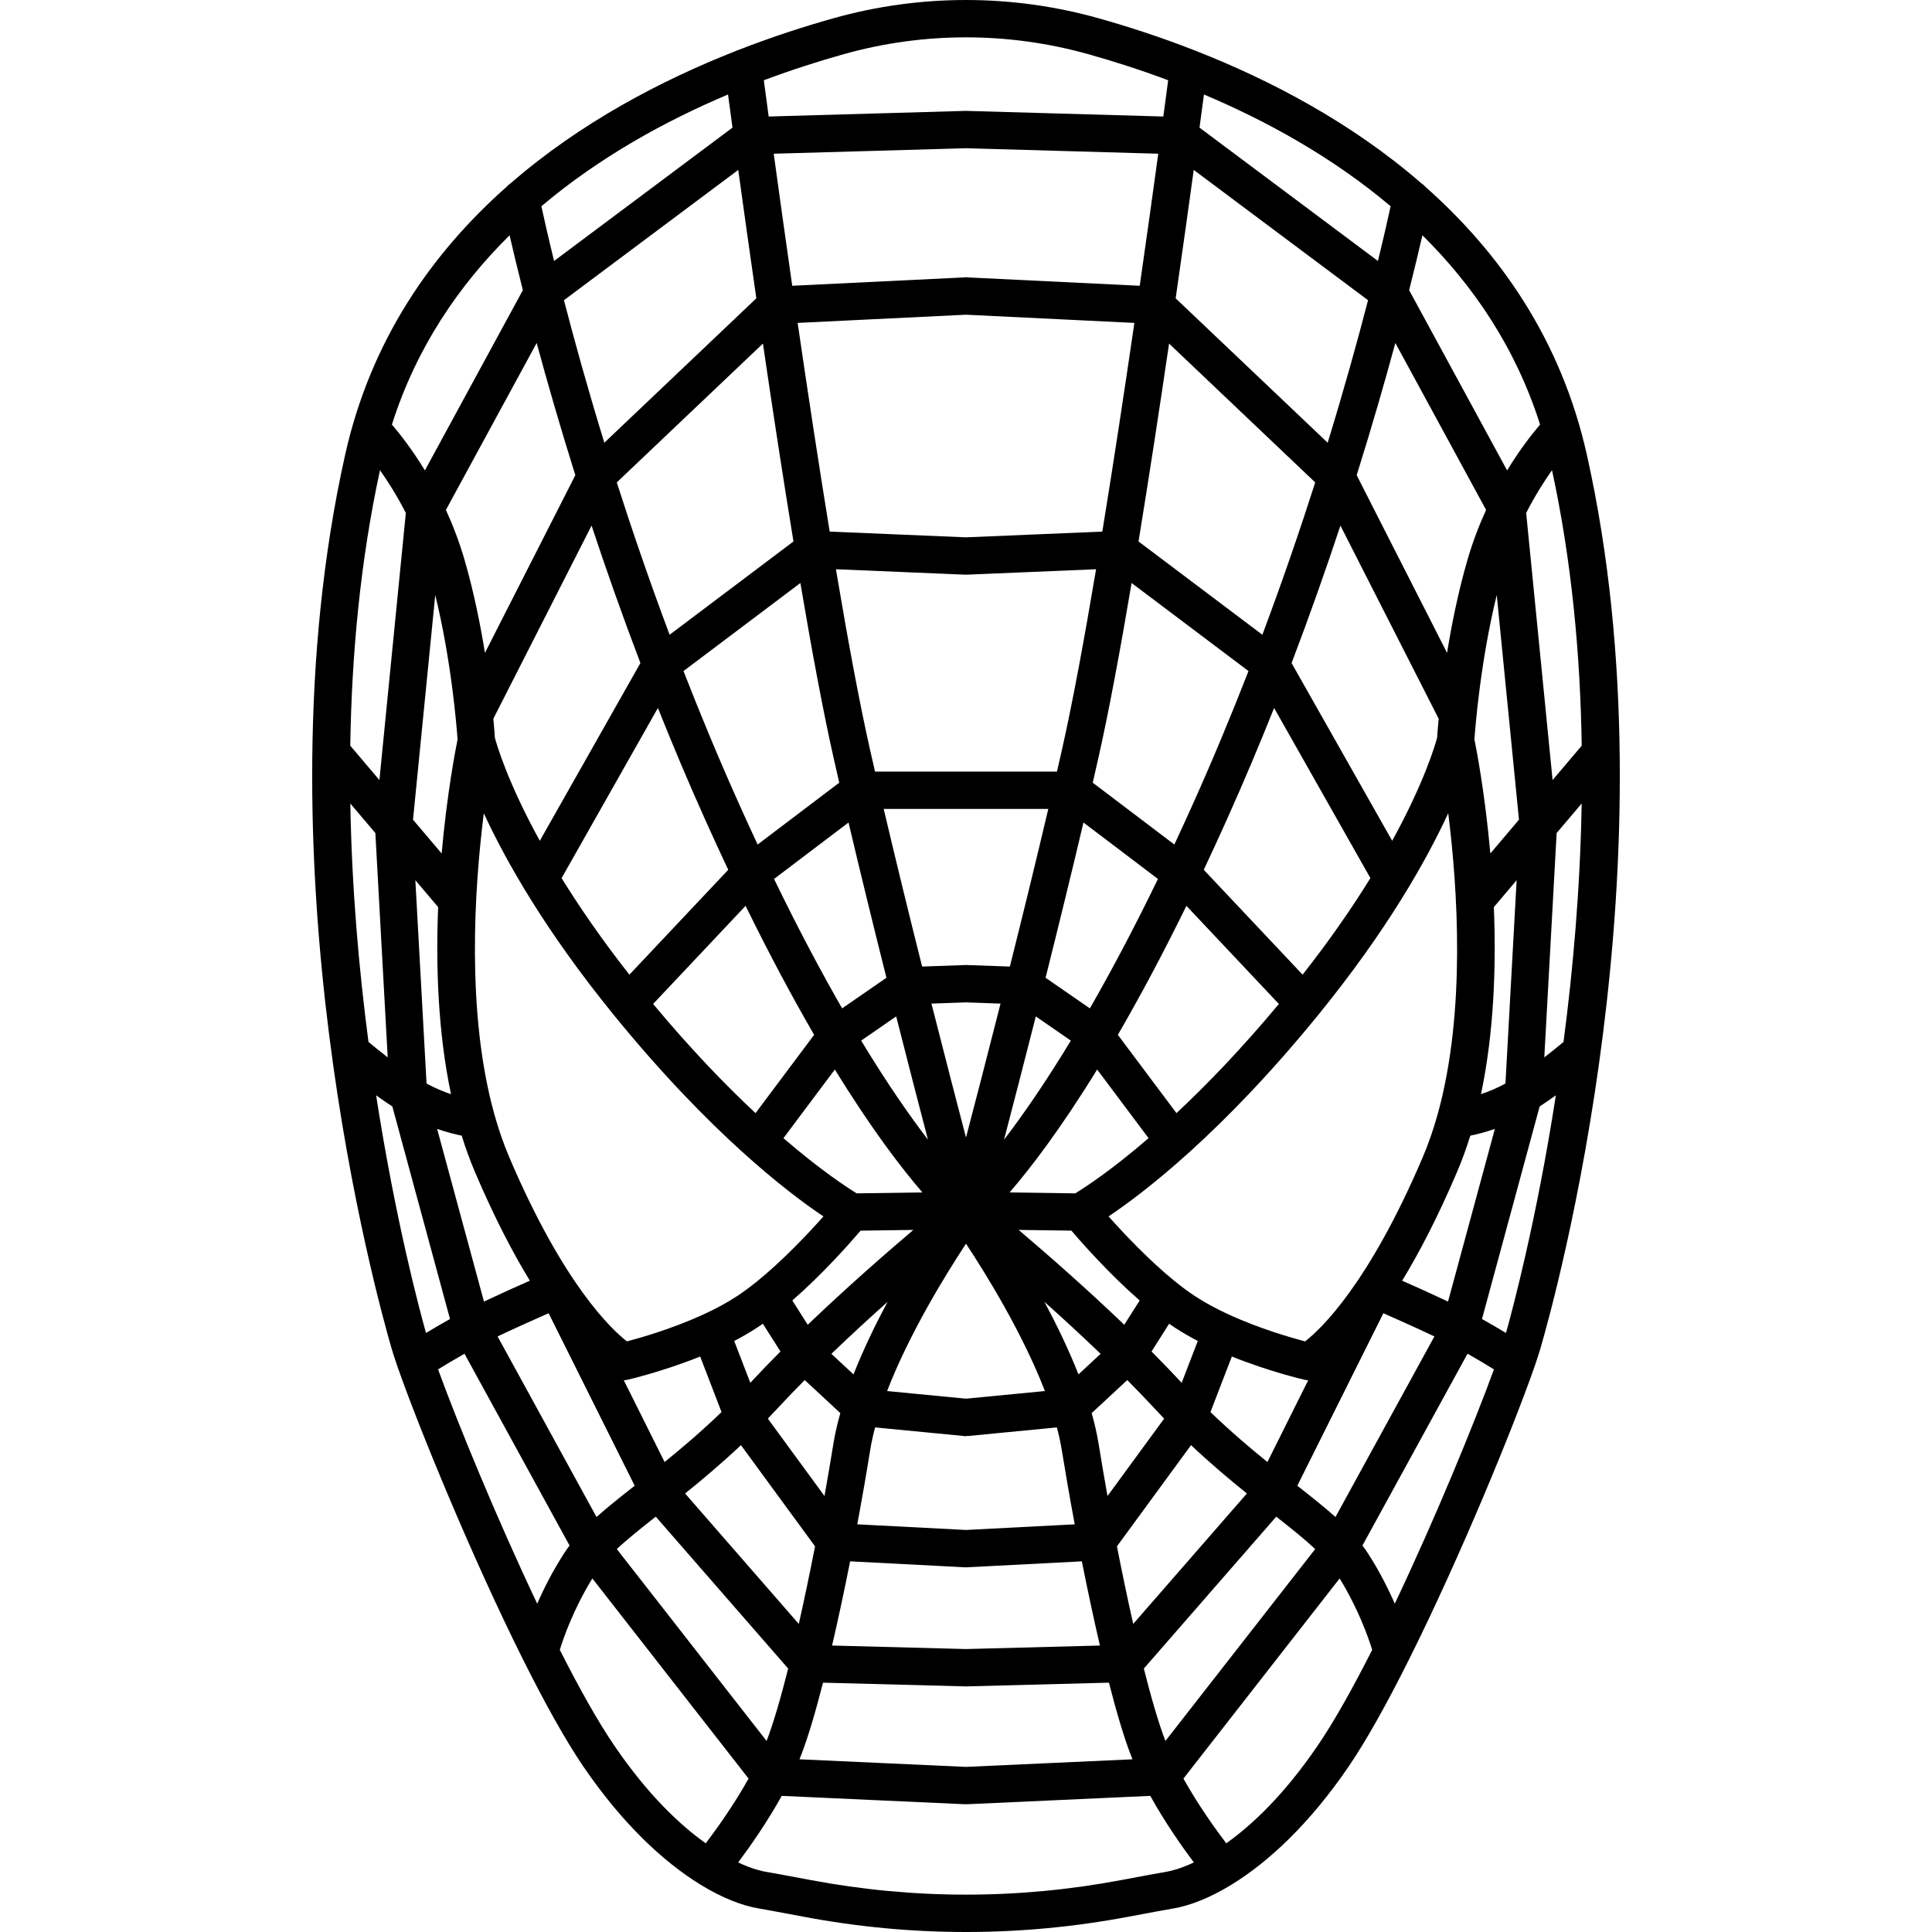 <?xml version="1.0" encoding="iso-8859-1"?>
<!-- Uploaded to: SVG Repo, www.svgrepo.com, Generator: SVG Repo Mixer Tools -->
<!DOCTYPE svg PUBLIC "-//W3C//DTD SVG 1.1//EN" "http://www.w3.org/Graphics/SVG/1.1/DTD/svg11.dtd">
<svg fill="#000000" height="800px" width="800px" version="1.1" id="Capa_1" xmlns="http://www.w3.org/2000/svg" xmlns:xlink="http://www.w3.org/1999/xlink" 
	 viewBox="0 0 206.927 206.927" xml:space="preserve">
<path d="M103.463,206.927c-5.813,0-11.624-0.545-17.397-1.637c-2.225-0.42-4.009-0.75-4.795-0.882
	c-1.748-0.291-3.896-1.109-6.264-2.563c-0.023-0.014-0.045-0.027-0.067-0.042c-3.827-2.367-8.222-6.396-12.428-12.554
	c-1.961-2.872-4.181-6.89-6.422-11.367c-0.037-0.064-0.071-0.132-0.101-0.2c-5.521-11.061-11.149-24.842-13.332-31.07
	c-0.036-0.083-0.065-0.168-0.089-0.254c-0.269-0.774-0.479-1.423-0.625-1.921c-1.529-5.24-14.654-52.451-4.977-95.73
	c2.754-12.319,9.332-21.648,17.276-28.682c0.13-0.155,0.284-0.291,0.458-0.402c7.516-6.529,16.2-11.044,24.013-14.123
	c0.111-0.057,0.229-0.104,0.353-0.139c3.665-1.43,7.13-2.542,10.183-3.4c9.298-2.613,19.128-2.613,28.426,0
	c3.054,0.858,6.518,1.972,10.184,3.4c0.123,0.035,0.241,0.082,0.352,0.139c7.813,3.079,16.498,7.594,24.014,14.124
	c0.173,0.11,0.327,0.246,0.458,0.4c7.944,7.034,14.522,16.363,17.277,28.683c9.677,43.279-3.448,90.49-4.977,95.73
	c-0.145,0.499-0.356,1.147-0.625,1.923c-0.023,0.085-0.052,0.168-0.087,0.251c-2.182,6.229-7.811,20.012-13.333,31.073
	c-0.029,0.067-0.062,0.133-0.099,0.196c-2.242,4.479-4.462,8.497-6.424,11.369c-4.203,6.155-8.595,10.183-12.421,12.55
	c-0.026,0.018-0.052,0.033-0.079,0.049c-2.366,1.453-4.512,2.27-6.26,2.561c-0.785,0.132-2.569,0.462-4.794,0.882
	C115.089,206.381,109.275,206.927,103.463,206.927z M79.058,199.479c1.565,0.73,2.598,0.938,2.872,0.984
	c0.801,0.134,2.616,0.47,4.879,0.897c11.051,2.088,22.257,2.088,33.308,0c2.264-0.428,4.078-0.764,4.877-0.897
	c0.275-0.046,1.308-0.254,2.874-0.985c-1.251-1.669-3.077-4.261-4.667-7.131l-19.622,0.896c-0.038,0.002-0.075-0.025-0.116,0.003
	c-0.037-0.027-0.078-0.001-0.117-0.003l-19.621-0.896C82.135,195.217,80.309,197.809,79.058,199.479z M59.958,176.706
	c2.048,4.047,4.064,7.662,5.857,10.287c3.587,5.252,7.009,8.47,9.774,10.436c1.153-1.521,3.007-4.104,4.586-6.933l-16.729-21.436
	C61.422,172.344,60.359,175.4,59.958,176.706z M126.751,190.496c1.579,2.829,3.433,5.412,4.586,6.933
	c2.766-1.966,6.188-5.183,9.774-10.436c1.793-2.624,3.81-6.239,5.857-10.285c-0.404-1.31-1.475-4.381-3.488-7.647L126.751,190.496z
	 M85.628,188.43l17.835,0.813l17.835-0.813c-0.062-0.15-0.122-0.301-0.18-0.451c-0.73-1.877-1.531-4.579-2.344-7.757l-15.244,0.399
	c-0.023,0.001-0.056-0.006-0.068,0.001c-0.035-0.009-0.045,0-0.068-0.001l-15.244-0.399c-0.813,3.178-1.614,5.88-2.344,7.757
	C85.749,188.129,85.689,188.279,85.628,188.43z M122.51,178.712c0.805,3.191,1.596,5.896,2.312,7.754l16.041-20.553
	c-1.159-1.088-2.572-2.214-4.172-3.471L122.51,178.712z M66.064,165.913l16.041,20.553c0.716-1.857,1.507-4.563,2.312-7.754
	l-14.181-16.27C68.636,163.699,67.223,164.825,66.064,165.913z M89.12,176.246l14.343,0.375l14.343-0.375
	c-0.661-2.845-1.316-5.913-1.933-9.018l-12.279,0.637c-0.042,0.003-0.06,0.015-0.131,0.004c-0.012,0.017-0.087-0.001-0.131-0.004
	l-12.279-0.637C90.436,170.333,89.781,173.401,89.12,176.246z M119.63,165.622c0.556,2.841,1.145,5.661,1.742,8.308l12.177-13.971
	c-1.844-1.483-3.855-3.173-5.983-5.176L119.63,165.622z M73.377,159.959l12.177,13.971c0.597-2.646,1.186-5.467,1.742-8.308
	l-7.936-10.839C77.233,156.786,75.221,158.476,73.377,159.959z M145.925,165.531c0.213,0.282,0.414,0.568,0.603,0.862
	c1.23,1.913,2.167,3.778,2.86,5.371c4.375-9.214,8.547-19.406,10.62-25.098c-0.742-0.458-1.736-1.057-2.829-1.676L145.925,165.531z
	 M46.919,146.667c2.073,5.69,6.245,15.884,10.62,25.098c0.693-1.593,1.63-3.458,2.861-5.372c0.188-0.293,0.389-0.579,0.602-0.861
	l-11.254-20.54C48.655,145.609,47.661,146.209,46.919,146.667z M91.817,163.263l11.646,0.604l11.646-0.604
	c-0.51-2.729-0.979-5.427-1.389-7.963c-0.126-0.785-0.304-1.593-0.523-2.417l-9.502,0.919c-0.077,0.01-0.182-0.024-0.233,0.014
	c-0.072,0.034-0.156-0.003-0.233-0.014l-9.502-0.919c-0.219,0.824-0.396,1.633-0.523,2.417
	C92.796,157.836,92.327,160.533,91.817,163.263z M138.949,159.13c1.517,1.19,2.887,2.274,4.087,3.349l10.596-19.34
	c-2.006-0.95-4.066-1.871-5.465-2.485L138.949,159.13z M53.294,143.139l10.596,19.34c1.2-1.074,2.571-2.158,4.087-3.349
	l-9.218-18.477C57.36,141.268,55.299,142.188,53.294,143.139z M82.238,151.941l6.068,8.289c0.342-1.904,0.661-3.775,0.95-5.567
	c0.174-1.077,0.429-2.187,0.747-3.313l-3.813-3.54c-0.982,0.991-1.942,1.988-2.863,2.98
	C82.962,151.184,82.599,151.567,82.238,151.941z M116.923,151.351c0.318,1.126,0.573,2.234,0.747,3.313
	c0.289,1.792,0.608,3.663,0.95,5.567l6.068-8.289c-0.36-0.374-0.724-0.758-1.089-1.15c-0.921-0.992-1.882-1.989-2.864-2.98
	L116.923,151.351z M129.646,151.24c2.159,2.077,4.214,3.824,6.1,5.351l4.372-8.762c-0.135-0.003-0.271-0.02-0.405-0.051
	c-0.223-0.051-3.782-0.88-7.777-2.489L129.646,151.24z M66.809,147.829l4.372,8.762c1.885-1.526,3.94-3.273,6.099-5.351
	l-2.289-5.951c-3.996,1.609-7.554,2.438-7.777,2.489C67.08,147.81,66.945,147.826,66.809,147.829z M95.013,148.988l8.45,0.817
	l8.451-0.817c-2.376-6.16-6.265-12.464-8.451-15.784C101.278,136.526,97.39,142.831,95.013,148.988z M78.637,143.624l1.724,4.482
	c0.012-0.013,0.023-0.025,0.036-0.038c1.026-1.104,2.099-2.216,3.196-3.316l-1.886-2.972c-0.189,0.132-0.378,0.26-0.566,0.384
	l0,0.001C80.345,142.688,79.501,143.174,78.637,143.624z M123.334,144.752c1.097,1.101,2.17,2.212,3.196,3.316
	c0.012,0.013,0.023,0.025,0.035,0.038l1.724-4.482c-0.865-0.45-1.709-0.937-2.503-1.459l0-0.001
	c-0.188-0.124-0.377-0.252-0.566-0.384L123.334,144.752z M89.045,145.002l2.372,2.202c1.052-2.675,2.342-5.335,3.651-7.772
	C93.144,141.15,91.087,143.039,89.045,145.002z M111.858,139.431c1.31,2.438,2.6,5.098,3.652,7.773l2.372-2.202
	C115.84,143.039,113.781,141.148,111.858,139.431z M131.723,140.847c3.231,1.469,6.554,2.427,8.058,2.824
	c1.638-1.271,6.777-6.066,12.594-19.707c0.613-1.438,1.133-2.945,1.572-4.506c0.018-0.088,0.042-0.174,0.072-0.258
	c2.984-10.85,2.103-24.053,1.093-32.102c-2.351,5.087-6.562,12.559-13.9,21.579c-0.013,0.016-0.025,0.031-0.038,0.047
	c-10.309,12.661-18.705,19.055-22.44,21.559c1.618,1.818,4.347,4.725,7.14,6.981c0.051,0.037,0.101,0.077,0.147,0.118
	c0.658,0.525,1.318,1.014,1.967,1.441l0-0.001c1.104,0.727,2.336,1.379,3.587,1.955
	C131.625,140.799,131.675,140.822,131.723,140.847z M52.954,119.364c0.445,1.594,0.973,3.135,1.598,4.6
	c5.804,13.608,10.932,18.413,12.598,19.706c1.505-0.398,4.826-1.355,8.054-2.823c0.048-0.024,0.098-0.048,0.149-0.068
	c1.251-0.576,2.484-1.229,3.587-1.955l0,0.001c0.649-0.428,1.309-0.915,1.966-1.44c0.048-0.042,0.098-0.082,0.15-0.12
	c2.795-2.258,5.521-5.162,7.138-6.979c-3.735-2.504-12.131-8.897-22.441-21.561c-0.013-0.015-0.025-0.03-0.037-0.046
	c-7.337-9.019-11.548-16.488-13.899-21.575c-1.011,8.076-1.893,21.335,1.118,32.193C52.942,119.319,52.948,119.342,52.954,119.364z
	 M158.729,141.273c0.943,0.525,1.826,1.045,2.57,1.494c0.69-2.458,3.271-12.073,5.342-25.454c-0.556,0.401-1.141,0.808-1.737,1.194
	L158.729,141.273z M40.285,117.313c2.071,13.381,4.652,22.996,5.342,25.454c0.745-0.45,1.627-0.969,2.571-1.494l-6.176-22.766
	C41.426,118.12,40.84,117.715,40.285,117.313z M109.101,131.729c3.003,2.549,7.175,6.196,11.313,10.16l1.651-2.602
	c-3.231-2.819-6.1-6.059-7.312-7.479L109.101,131.729z M84.862,139.288l1.651,2.602c4.138-3.965,8.31-7.611,11.313-10.16
	l-5.652,0.08C90.961,133.229,88.093,136.469,84.862,139.288z M150.179,137.168c1.338,0.591,3.135,1.397,4.913,2.236l5.016-18.494
	c-1.028,0.357-1.938,0.584-2.633,0.726c-0.413,1.336-0.885,2.64-1.421,3.896C153.991,130.37,152,134.178,150.179,137.168z
	 M46.818,120.91l5.017,18.494c1.778-0.839,3.574-1.646,4.913-2.236c-1.821-2.989-3.813-6.798-5.875-11.636
	c-0.536-1.257-1.008-2.561-1.421-3.896C48.757,121.494,47.846,121.268,46.818,120.91z M108.13,127.716l7.034,0.1
	c1.023-0.624,3.837-2.45,7.853-5.911l-5.506-7.354C113.556,120.98,110.347,125.154,108.13,127.716z M83.91,121.905
	c4.014,3.458,6.827,5.284,7.853,5.91l7.034-0.1c-2.216-2.563-5.425-6.735-9.38-13.166L83.91,121.905z M110.941,108.862
	c-1.278,5.039-2.462,9.604-3.404,13.204c1.943-2.535,4.359-5.996,7.156-10.61L110.941,108.862z M92.233,111.456
	c2.796,4.613,5.213,8.073,7.156,10.609c-0.942-3.6-2.125-8.164-3.403-13.203L92.233,111.456z M99.764,107.491
	c1.409,5.555,2.706,10.553,3.699,14.343c0.994-3.79,2.291-8.787,3.699-14.343l-3.699-0.132L99.764,107.491z M69.951,107.529
	c4.047,4.857,7.773,8.705,10.971,11.692l6.276-8.385c-2.258-3.892-4.718-8.463-7.343-13.816L69.951,107.529z M119.728,110.837
	l6.277,8.384c3.197-2.986,6.923-6.834,10.97-11.691l-9.904-10.509C124.447,102.374,121.987,106.945,119.728,110.837z M45.685,116.05
	c0.919,0.505,1.821,0.873,2.621,1.142c-1.404-6.654-1.634-13.768-1.378-20.036l-2.441-2.88L45.685,116.05z M159.999,97.155
	c0.256,6.269,0.026,13.382-1.378,20.036c0.799-0.269,1.701-0.637,2.621-1.142l1.198-21.774L159.999,97.155z M166.724,89.222
	l-1.322,24.028c0.858-0.658,1.584-1.255,2.059-1.655c1.017-7.731,1.79-16.421,1.944-25.535L166.724,89.222z M39.466,111.595
	c0.475,0.399,1.201,0.996,2.059,1.654l-1.322-24.027l-2.681-3.162C37.676,95.174,38.449,103.862,39.466,111.595z M111.986,104.723
	l4.745,3.279c2.241-3.901,4.686-8.489,7.292-13.861l-7.979-6.046C114.735,93.648,113.33,99.363,111.986,104.723z M82.904,94.141
	c2.606,5.372,5.051,9.96,7.292,13.861l4.745-3.279c-1.345-5.359-2.749-11.074-4.059-16.628L82.904,94.141z M60.15,94.051
	c1.908,3.087,4.292,6.562,7.261,10.342l10.587-11.233c-0.81-1.718-1.635-3.509-2.472-5.373c-1.809-4.03-3.495-8.034-5.061-11.96
	L60.15,94.051z M128.929,93.159l10.587,11.233c2.969-3.78,5.354-7.254,7.261-10.343l-10.315-18.224
	c-1.565,3.926-3.251,7.93-5.061,11.96C130.563,89.65,129.739,91.441,128.929,93.159z M94.649,86.641
	c1.322,5.624,2.748,11.434,4.115,16.883l4.608-0.163c0.03-0.001,0.055-0.021,0.091-0.002c0.025-0.02,0.061,0.001,0.091,0.002
	l4.608,0.163c1.367-5.449,2.792-11.259,4.115-16.883H94.649z M44.236,87.794l3.067,3.618c0.561-6.301,1.458-10.995,1.704-12.217
	c-0.099-1.403-0.655-8.377-2.39-15.471L44.236,87.794z M157.919,79.194c0.247,1.223,1.144,5.917,1.704,12.218l3.067-3.618
	l-2.381-24.07C158.571,70.827,158.017,77.793,157.919,79.194z M117.038,83.829l8.741,6.624c0.649-1.388,1.306-2.821,1.972-4.306
	c2.167-4.826,4.155-9.614,5.969-14.274l-12.519-9.429c-1.217,7.193-2.438,13.77-3.555,18.717
	C117.448,82.04,117.245,82.932,117.038,83.829z M73.206,71.873c1.814,4.66,3.802,9.448,5.969,14.274
	c0.666,1.484,1.323,2.918,1.972,4.306l8.741-6.624c-0.207-0.897-0.41-1.789-0.608-2.668c-1.117-4.947-2.338-11.523-3.555-18.717
	L73.206,71.873z M53.005,79.021c0.207,0.773,1.375,4.778,4.811,11.032l10.775-19.037c-1.949-5.119-3.689-10.064-5.23-14.722
	L52.839,76.979C52.933,77.979,52.984,78.69,53.005,79.021z M138.335,71.017l10.775,19.037c3.431-6.245,4.601-10.249,4.811-11.033
	c0.022-0.331,0.073-1.042,0.167-2.042l-10.522-20.684C142.025,60.951,140.285,65.897,138.335,71.017z M163.46,54.942l2.83,28.606
	l3.121-3.682c-0.149-9.704-1.066-19.74-3.183-29.507C165.377,51.565,164.396,53.109,163.46,54.942z M37.516,79.867l3.121,3.682
	l2.83-28.606c-0.936-1.833-1.916-3.377-2.768-4.581C38.582,60.127,37.664,70.163,37.516,79.867z M103.463,82.641h9.744
	c0.183-0.794,0.362-1.582,0.538-2.36c1.144-5.068,2.401-11.88,3.65-19.313l-13.825,0.582c-0.036,0.002-0.081-0.023-0.107,0.003
	c-0.055-0.036-0.072-0.001-0.107-0.003l-13.825-0.582c1.25,7.435,2.506,14.243,3.65,19.313c0.176,0.778,0.355,1.566,0.538,2.36
	H103.463z M47.759,54.617c0.75,1.638,1.449,3.451,2.018,5.422c0.979,3.393,1.674,6.854,2.163,9.888l9.681-19.031
	c-1.655-5.271-3.029-10.056-4.14-14.161L47.759,54.617z M145.307,50.896l9.681,19.03c0.489-3.032,1.185-6.494,2.163-9.887
	c0.569-1.971,1.267-3.784,2.018-5.422l-9.721-17.883C148.336,40.84,146.962,45.625,145.307,50.896z M66.059,51.669
	c1.628,5.084,3.511,10.58,5.661,16.315l13.264-9.99c-1.143-6.982-2.264-14.333-3.271-21.194L66.059,51.669z M121.942,57.994
	l13.264,9.99c2.15-5.735,4.033-11.231,5.661-16.315L125.213,36.8C124.205,43.661,123.084,51.012,121.942,57.994z M88.864,56.937
	l14.6,0.614l14.6-0.614c1.206-7.391,2.386-15.181,3.433-22.352l-18.032-0.878l-18.032,0.878
	C86.477,41.756,87.658,49.546,88.864,56.937z M150.926,31.08l10.493,19.303c1.394-2.289,2.718-3.96,3.531-4.908
	c-2.604-8.217-7.148-14.884-12.604-20.275C151.996,26.722,151.525,28.706,150.926,31.08z M41.976,45.476
	c0.814,0.948,2.138,2.618,3.532,4.907L56,31.08c-0.599-2.374-1.07-4.358-1.42-5.881C49.124,30.591,44.58,37.259,41.976,45.476z
	 M125.919,31.953L142.2,47.418c1.804-5.875,3.237-11.066,4.324-15.263L127.855,18.2C127.32,22.092,126.661,26.811,125.919,31.953z
	 M60.402,32.155c1.087,4.196,2.521,9.388,4.324,15.263l16.281-15.465c-0.742-5.143-1.401-9.861-1.937-13.753L60.402,32.155z
	 M103.586,29.709l18.485,0.899c0.771-5.363,1.45-10.237,1.984-14.144l-20.593-0.587l-20.593,0.587
	c0.535,3.906,1.213,8.78,1.984,14.144l18.485-0.899c0.041-0.003,0.078-0.048,0.123-0.004
	C103.502,29.663,103.546,29.706,103.586,29.709z M128.474,13.669l19.109,14.283c0.657-2.689,1.107-4.694,1.36-5.861
	c-6.269-5.3-13.368-9.172-19.993-11.971C128.823,11.073,128.663,12.269,128.474,13.669z M57.984,22.091
	c0.253,1.167,0.703,3.172,1.36,5.861l19.109-14.283c-0.189-1.4-0.349-2.596-0.477-3.549C71.351,12.919,64.252,16.791,57.984,22.091z
	 M103.537,11.878l21.061,0.601c0.22-1.635,0.396-2.953,0.52-3.884c-3.055-1.144-5.945-2.06-8.523-2.783
	c-8.59-2.416-17.671-2.416-26.262,0c-2.579,0.725-5.467,1.639-8.523,2.783c0.124,0.931,0.299,2.249,0.52,3.884l21.061-0.601
	c0.024-0.001,0.048-0.001,0.073-0.001h0.002C103.489,11.877,103.513,11.877,103.537,11.878z"/>
</svg>
